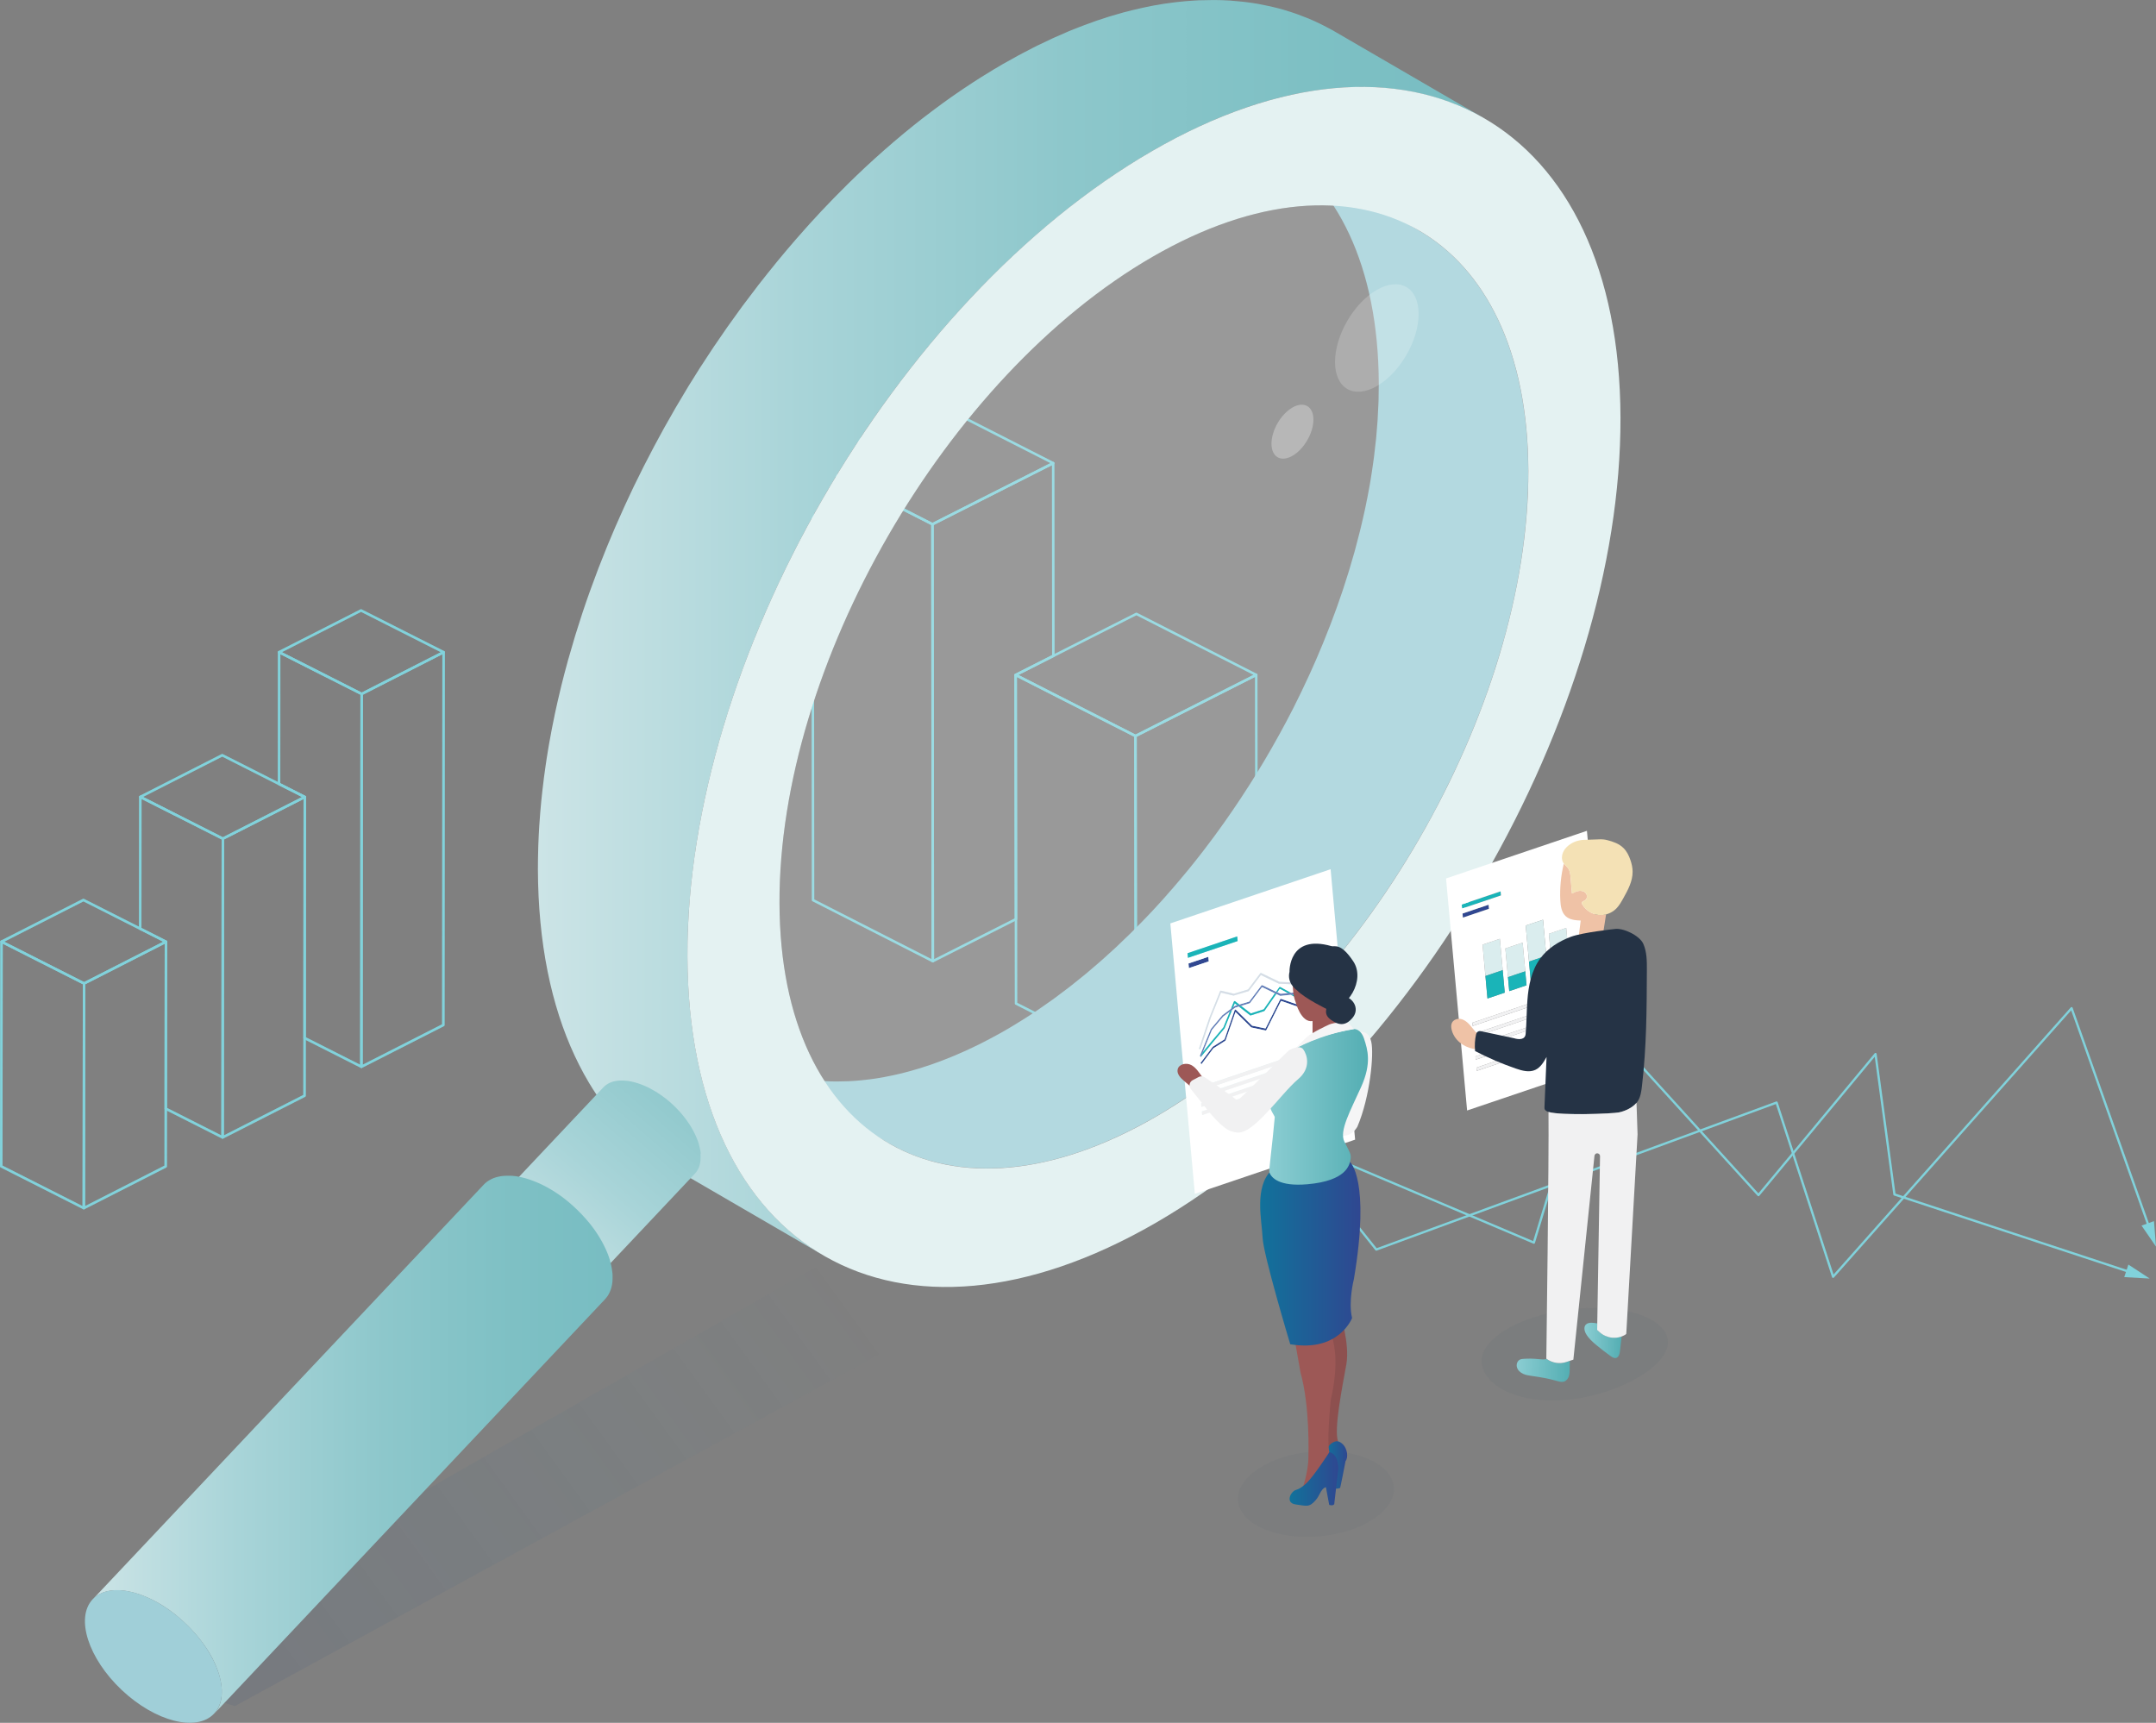 <?xml version="1.0" encoding="UTF-8"?> <svg xmlns="http://www.w3.org/2000/svg" xmlns:xlink="http://www.w3.org/1999/xlink" id="b" viewBox="0 0 569.28 454.93"><rect x="0" y="0" width="569.28" height="454.93" fill="#808080" stroke="none"/><defs><style>.n{fill:#d7dce5;}.o{fill:url(#j);}.p{fill:url(#m);}.q{fill:#f4e1b5;}.r{fill:#fff;}.s{fill:#81d2db;}.t{fill:url(#h);}.u{fill:#a0cfd8;}.v{fill:url(#i);}.w{fill:url(#l);}.x,.y{fill:#24435b;}.z{fill:url(#d);fill-rule:evenodd;opacity:.1;}.z,.aa{isolation:isolate;}.ab{opacity:.2;}.ac{fill:url(#f);}.ad{fill:url(#g);}.ae,.y{opacity:.05;}.af{fill:#daedee;}.ag{fill:#253345;}.ah{fill:#1ab4b8;}.ai{fill:url(#e);}.aj{fill:#304791;}.ak{opacity:.4;}.ak,.al{stroke-width:.66px;}.ak,.al,.am{fill:none;stroke:#81d2db;stroke-linejoin:round;}.an{opacity:.3;}.ao{fill:#f5f5f6;}.ap{fill:#8d504f;}.aq{fill:#efc2a6;}.am{stroke-width:.6px;}.ar{fill:url(#k);}.as{fill:#9d5856;}.at{fill:#f1f1f2;}.au{fill:#667db8;}.av{fill:#e4f2f2;}</style><linearGradient id="d" x1="514.94" y1="336.91" x2="663.16" y2="444.25" gradientTransform="translate(736.48) rotate(-180) scale(1 -1)" gradientUnits="userSpaceOnUse"><stop offset="0" stop-color="#1281aa" stop-opacity="0"></stop><stop offset="1" stop-color="#294777"></stop></linearGradient><linearGradient id="e" x1="142.01" y1="165.76" x2="391.94" y2="165.76" gradientUnits="userSpaceOnUse"><stop offset="0" stop-color="#cce4e6"></stop><stop offset=".28" stop-color="#a8d4d8"></stop><stop offset=".56" stop-color="#8dc7cb"></stop><stop offset=".81" stop-color="#7ec0c4"></stop><stop offset="1" stop-color="#78bdc2"></stop></linearGradient><linearGradient id="f" x1="212.95" y1="246.82" x2="136.47" y2="335.13" gradientUnits="userSpaceOnUse"><stop offset="0" stop-color="#78bdc2"></stop><stop offset=".19" stop-color="#7ec0c4"></stop><stop offset=".44" stop-color="#8dc7cb"></stop><stop offset=".72" stop-color="#a8d4d8"></stop><stop offset="1" stop-color="#cce4e6"></stop></linearGradient><linearGradient id="g" x1="24.45" y1="381.47" x2="161.74" y2="381.47" xlink:href="#e"></linearGradient><linearGradient id="h" x1="350.1" y1="386.82" x2="355.72" y2="386.82" gradientUnits="userSpaceOnUse"><stop offset="0" stop-color="#11729b"></stop><stop offset=".84" stop-color="#2a4e92"></stop><stop offset="1" stop-color="#304791"></stop></linearGradient><linearGradient id="i" x1="332.75" y1="331.06" x2="359.22" y2="331.06" xlink:href="#h"></linearGradient><linearGradient id="j" x1="335.15" y1="292.28" x2="361.2" y2="292.28" gradientUnits="userSpaceOnUse"><stop offset="0" stop-color="#8bcdd2"></stop><stop offset="1" stop-color="#54aeb3"></stop></linearGradient><linearGradient id="k" x1="14814.73" y1="390.51" x2="14827.61" y2="390.51" gradientTransform="translate(-14474.22)" xlink:href="#h"></linearGradient><linearGradient id="l" x1="449.24" y1="333.26" x2="459.15" y2="333.26" gradientTransform="translate(-19.09 5.03) rotate(2)" xlink:href="#j"></linearGradient><linearGradient id="m" x1="431.72" y1="341.63" x2="445.75" y2="341.63" gradientTransform="translate(-19.09 5.03) rotate(2)" xlink:href="#j"></linearGradient></defs><g id="c"><g><g><g><polygon class="al" points="246.21 138.43 214.57 122.32 214.68 237.69 246.31 253.8 246.21 138.43"></polygon><polygon class="al" points="278.09 122.3 246.45 106.19 214.57 122.32 246.21 138.43 278.09 122.3"></polygon><polygon class="al" points="268.18 178.23 278.13 173.19 278.09 122.3 246.21 138.43 246.31 253.8 268.26 242.7 268.18 178.23"></polygon></g><g><polygon class="al" points="299.82 194.34 299.92 281.1 331.8 264.97 331.7 178.21 299.82 194.34"></polygon><polygon class="al" points="299.82 194.34 268.18 178.23 268.28 264.99 299.92 281.1 299.82 194.34"></polygon><polygon class="al" points="331.7 178.21 300.06 162.1 268.18 178.23 299.82 194.34 331.7 178.21"></polygon></g></g><g><path class="ak" d="m.33,307.98l21.8,11.03,21.63-11.01.02-15.24,15.01,7.59v-.09s0,.09,0,.09l21.63-11.01v-15.24s15.02,7.59,15.02,7.59h0l21.63-11.01.07-98.44-21.8-11.03-21.63,11.01,12.58,6.37-12.58-6.37-.03,34.8,6.8,3.44h0l-21.8-11.03-21.63,11.01,9.21,4.66-9.21-4.66-.03,34.8-14.99-7.58L.4,248.66l-.07,59.32Z"></path><g><g><polygon class="al" points="95.5 183.24 117.13 172.22 117.06 270.67 95.43 281.68 95.5 183.24"></polygon><polygon class="al" points="73.7 172.21 95.33 161.2 117.13 172.22 95.5 183.24 73.7 172.21"></polygon><polygon class="al" points="80.48 210.45 73.68 207.01 73.7 172.21 95.5 183.24 95.43 281.68 80.42 274.09 80.48 210.45"></polygon></g><g><polygon class="al" points="58.85 221.46 80.48 210.45 80.41 289.33 58.78 300.34 58.85 221.46"></polygon><polygon class="al" points="37.05 210.43 58.68 199.42 80.48 210.45 58.85 221.46 37.05 210.43"></polygon><polygon class="al" points="43.82 248.67 37.02 245.23 37.05 210.43 58.85 221.46 58.78 300.34 43.77 292.75 43.82 248.67"></polygon></g><g><polygon class="al" points="22.2 259.69 22.13 319.01 .33 307.98 .4 248.66 22.2 259.69"></polygon><polygon class="al" points="22.2 259.69 43.82 248.67 43.75 307.99 22.13 319.01 22.2 259.69"></polygon><polygon class="al" points=".4 248.66 22.03 237.65 43.82 248.67 22.2 259.69 .4 248.66"></polygon></g></g></g><g><polygon class="z" points="30.31 440.5 227.68 327.56 268.68 337.67 62.01 450.5 30.31 440.5"></polygon><path class="u" d="m374.71,60.9l-39.49-22.95c17.75,10.31,28.75,32.24,28.84,63.41,0,1.42-.02,2.84-.06,4.27,0,.29-.02.59-.03.88-.05,1.39-.12,2.79-.21,4.19-.02.25-.04.49-.05.74-.09,1.31-.2,2.62-.32,3.94-.02.2-.04.4-.06.6-.14,1.42-.31,2.85-.49,4.28-.05.39-.1.78-.15,1.17-.09.64-.18,1.27-.27,1.91-.07.45-.13.9-.2,1.36-.1.65-.21,1.3-.31,1.95-.07.44-.14.88-.22,1.32-.12.69-.25,1.38-.38,2.06-.08.4-.15.8-.23,1.21-.16.81-.32,1.61-.49,2.42-.06.27-.11.55-.17.82-.37,1.72-.77,3.45-1.19,5.18-.05.22-.1.43-.16.65-.41,1.66-.85,3.33-1.3,4.99-.08.28-.16.57-.24.85-.41,1.46-.83,2.92-1.28,4.38-.08.26-.16.52-.24.77-.42,1.38-.86,2.76-1.32,4.13-.06.18-.12.37-.18.55-.46,1.37-.93,2.73-1.42,4.1-.12.33-.24.66-.36.99-.45,1.24-.91,2.48-1.38,3.71-.06.16-.12.33-.19.49-.51,1.31-1.03,2.62-1.56,3.93-.14.33-.27.66-.41,1-.45,1.09-.91,2.18-1.37,3.26-.11.26-.23.53-.34.79-.55,1.27-1.12,2.54-1.69,3.8-.13.29-.27.58-.41.88-.47,1.02-.95,2.04-1.44,3.06-.16.34-.32.67-.48,1.01-.61,1.25-1.22,2.5-1.85,3.75-.07.13-.14.26-.2.4-.57,1.12-1.15,2.24-1.75,3.36-1.16,2.19-2.36,4.37-3.59,6.52-.12.21-.24.43-.36.64-2.51,4.38-5.15,8.68-7.93,12.88-.05.07-.1.15-.14.22-1.42,2.15-2.87,4.27-4.35,6.36-.64.91-1.29,1.81-1.95,2.71-.29.4-.59.81-.88,1.21-.87,1.18-1.75,2.34-2.64,3.5-.32.42-.64.83-.97,1.25-1.06,1.35-2.12,2.7-3.21,4.02-.25.31-.51.61-.76.91-1.06,1.28-2.13,2.56-3.22,3.81-.74.85-1.48,1.7-2.23,2.54-.18.2-.36.41-.54.61-.47.52-.95,1.04-1.42,1.55-.37.4-.74.81-1.11,1.21-.45.49-.91.96-1.37,1.44-.4.42-.8.85-1.21,1.26-.45.46-.9.92-1.35,1.37-.42.43-.85.86-1.27,1.28-.37.37-.75.74-1.13,1.11-1.1,1.08-2.21,2.15-3.33,3.2-.13.12-.25.23-.38.35-1.05.97-2.1,1.93-3.17,2.87-.3.27-.6.54-.91.8-1.15,1-2.3,1.99-3.46,2.96-.22.18-.44.35-.65.53-1.04.86-2.09,1.69-3.14,2.52-.26.2-.52.41-.78.61-1.19.92-2.39,1.82-3.6,2.71-.26.19-.53.38-.79.57-1.11.8-2.22,1.58-3.34,2.34-.18.12-.35.24-.52.36-1.24.84-2.49,1.65-3.74,2.44-.29.18-.58.36-.87.54-1.28.8-2.56,1.57-3.85,2.32-1.05.61-2.1,1.19-3.15,1.75-.3.16-.6.32-.9.48-.8.42-1.6.84-2.39,1.24-.27.14-.55.28-.82.41-1.03.51-2.05,1-3.07,1.46-.17.08-.34.15-.52.23-.86.39-1.72.76-2.57,1.12-.32.14-.65.27-.97.4-.6.25-1.19.48-1.79.71-.33.13-.65.26-.98.38-.66.25-1.32.49-1.98.72-.25.09-.5.18-.74.26-.9.31-1.8.6-2.69.88-.16.05-.32.09-.48.14-.73.22-1.45.43-2.17.63-.43.12-.85.23-1.28.34-.32.08-.65.17-.97.25-.46.11-.92.22-1.39.32-.3.07-.59.14-.89.2-.52.11-1.04.21-1.55.31-.23.04-.46.1-.69.14-.74.14-1.48.26-2.22.38-1.12.17-2.23.31-3.33.42-.22.02-.44.05-.65.07-1.06.1-2.12.18-3.17.23-.21,0-.41.01-.61.02-.85.03-1.69.05-2.52.05-.18,0-.37,0-.55,0-.95-.01-1.89-.04-2.83-.1-.22-.01-.44-.03-.66-.05-.74-.05-1.47-.12-2.2-.2-.2-.02-.4-.04-.59-.06-.87-.11-1.74-.23-2.6-.38-.19-.03-.38-.07-.57-.11-.68-.12-1.35-.26-2.01-.4-.22-.05-.45-.1-.67-.15-.82-.19-1.63-.4-2.43-.63-.07-.02-.14-.04-.21-.06-.73-.22-1.45-.45-2.17-.7-.22-.08-.44-.15-.66-.23-.64-.23-1.27-.47-1.89-.73-.15-.06-.29-.12-.44-.18-.75-.32-1.5-.66-2.23-1.01-.18-.09-.36-.18-.54-.27-.58-.29-1.16-.59-1.72-.91-.3-.17-.6-.33-.9-.5l39.49,22.95c.18.1.36.21.54.31.12.07.24.12.36.19.57.31,1.15.62,1.73.91.18.09.36.18.54.27.73.35,1.48.69,2.23,1.01.04.02.07.03.11.05.11.05.22.08.33.13.62.26,1.26.5,1.89.73.22.08.44.16.66.23.72.25,1.44.48,2.17.7.06.02.11.04.17.05.01,0,.02,0,.04,0,.8.23,1.61.44,2.43.63.22.05.45.1.67.15.66.15,1.33.28,2.01.4.13.02.26.06.4.08.06,0,.11.02.17.03.86.15,1.72.27,2.6.38.2.02.39.04.59.06.73.08,1.46.15,2.2.2.14,0,.28.03.42.04.08,0,.16,0,.24,0,.93.05,1.88.09,2.83.1.18,0,.37,0,.55,0,.83,0,1.67-.01,2.52-.05.14,0,.27,0,.41,0,.07,0,.14-.01.21-.02,1.05-.05,2.1-.13,3.17-.23.22-.02.44-.04.65-.07,1.1-.12,2.21-.25,3.33-.42,0,0,0,0,.01,0,.73-.11,1.47-.24,2.21-.37.23-.04.46-.09.69-.14.52-.1,1.03-.2,1.55-.31.29-.06.59-.13.88-.2.46-.1.92-.21,1.39-.32.32-.08.64-.16.96-.25.34-.09.67-.17,1.01-.26.09-.02.18-.05.27-.08.72-.2,1.45-.41,2.17-.63.16-.05.32-.09.48-.14.89-.28,1.79-.57,2.69-.88.25-.08.5-.18.74-.26.66-.23,1.31-.47,1.97-.72.33-.12.65-.25.98-.38.59-.23,1.19-.47,1.79-.71.18-.07.36-.14.54-.22.14-.06.29-.13.43-.19.85-.36,1.71-.73,2.57-1.12.17-.08.34-.15.51-.23,1.02-.47,2.04-.96,3.07-1.46.27-.13.54-.27.82-.41.79-.4,1.59-.81,2.39-1.24.3-.16.6-.32.9-.48,1.05-.57,2.09-1.14,3.15-1.75,1.29-.75,2.57-1.53,3.85-2.32.29-.18.57-.36.86-.54,1.25-.79,2.49-1.6,3.73-2.43.19-.13.37-.26.56-.38,1.12-.76,2.22-1.54,3.33-2.33.26-.18.51-.36.77-.55,1.21-.88,2.41-1.78,3.6-2.7.27-.21.53-.42.8-.62,1.07-.84,2.13-1.69,3.19-2.56.19-.16.38-.31.57-.46,1.16-.97,2.32-1.96,3.47-2.96.31-.27.61-.54.92-.81,1.13-1,2.25-2.01,3.36-3.05.13-.12.26-.25.39-.37,1.04-.98,2.08-1.97,3.11-2.98.18-.17.36-.34.53-.51.19-.19.38-.38.57-.57.42-.41.83-.83,1.24-1.25.46-.46.92-.93,1.37-1.39.39-.4.77-.81,1.16-1.21.47-.49.94-.99,1.41-1.49.31-.34.62-.68.94-1.02,1.15-1.25,2.3-2.52,3.43-3.81.14-.16.29-.33.43-.49.08-.1.17-.19.25-.28.16-.18.31-.37.47-.55,1.05-1.21,2.09-2.44,3.11-3.68.22-.27.45-.54.67-.81,1.09-1.33,2.16-2.67,3.22-4.03.18-.23.37-.46.55-.69.14-.18.27-.36.41-.54.87-1.13,1.74-2.27,2.59-3.42.35-.47.7-.95,1.04-1.43.61-.84,1.22-1.68,1.82-2.53.24-.34.48-.66.72-1h0s0,0,0,0h0c1.36-1.93,2.68-3.91,3.99-5.89.11-.17.22-.33.32-.5.47-.72.95-1.43,1.41-2.15,1.76-2.75,3.46-5.54,5.11-8.36.3-.52.6-1.05.9-1.57.11-.2.23-.4.34-.59,1.16-2.04,2.3-4.09,3.41-6.16.09-.17.17-.34.26-.51.59-1.11,1.17-2.23,1.74-3.36.07-.13.14-.26.2-.4.63-1.24,1.25-2.49,1.85-3.75.06-.13.13-.26.2-.4.1-.2.19-.41.29-.61.49-1.02.97-2.04,1.44-3.06.14-.29.27-.58.41-.88.58-1.26,1.14-2.53,1.69-3.8.03-.08.07-.15.1-.23.08-.19.16-.38.24-.56.47-1.09.92-2.17,1.37-3.26.14-.33.28-.67.41-1,.53-1.31,1.05-2.61,1.56-3.92.02-.04.03-.08.05-.12.05-.13.09-.26.14-.38.47-1.24.93-2.47,1.38-3.71.12-.33.24-.65.35-.98.49-1.37.96-2.73,1.42-4.1.02-.05.04-.1.05-.16.04-.13.08-.26.13-.39.46-1.38.9-2.76,1.32-4.14.08-.26.16-.51.24-.77.44-1.46.87-2.92,1.28-4.38.04-.13.08-.27.12-.4.04-.15.08-.3.12-.45.46-1.66.89-3.33,1.3-4.99.05-.22.1-.44.16-.65.42-1.73.82-3.45,1.18-5.17,0-.02.01-.05.02-.07.05-.25.1-.51.15-.76.17-.8.33-1.61.49-2.41.08-.41.15-.82.23-1.23.13-.68.25-1.36.37-2.04.08-.44.15-.89.22-1.33.11-.64.21-1.29.31-1.93.07-.46.14-.91.2-1.37.09-.63.18-1.27.27-1.9.03-.25.07-.49.1-.74.02-.15.03-.29.05-.44.18-1.43.35-2.86.49-4.28.02-.2.04-.4.06-.61.13-1.31.23-2.62.32-3.93.02-.25.04-.5.05-.75.09-1.4.16-2.8.21-4.19.01-.3.02-.59.03-.89.04-1.43.07-2.85.06-4.27-.09-31.17-11.09-53.1-28.84-63.41Z"></path><path class="ai" d="m181.61,246.08c.06-1.73.14-3.47.26-5.22.02-.31.04-.62.07-.92.11-1.63.25-3.26.4-4.9.02-.25.04-.5.07-.75.18-1.77.38-3.55.61-5.33.06-.49.13-.98.19-1.46.11-.79.22-1.58.33-2.38.08-.56.17-1.13.25-1.69.12-.81.26-1.61.39-2.42.09-.55.18-1.1.28-1.65.15-.85.31-1.7.47-2.56.09-.51.18-1.01.28-1.52.19-1,.4-2,.61-3,.07-.35.14-.7.21-1.05.46-2.15.95-4.3,1.48-6.45.07-.27.13-.54.19-.81.51-2.07,1.06-4.15,1.63-6.23.1-.35.19-.7.29-1.06.51-1.82,1.04-3.64,1.59-5.46.1-.32.2-.63.29-.95.53-1.72,1.08-3.44,1.65-5.16.07-.23.15-.45.22-.68.57-1.71,1.16-3.41,1.77-5.11.15-.41.29-.82.44-1.22.56-1.55,1.13-3.09,1.72-4.63.08-.2.15-.41.23-.62.63-1.63,1.28-3.26,1.94-4.89.17-.42.34-.83.51-1.25.56-1.36,1.13-2.71,1.71-4.06.14-.33.28-.66.43-.99.69-1.58,1.39-3.16,2.11-4.74.16-.36.33-.72.5-1.08.59-1.28,1.19-2.55,1.8-3.83.2-.42.4-.83.6-1.25.76-1.56,1.53-3.12,2.31-4.68.08-.16.17-.32.25-.48.71-1.4,1.44-2.8,2.18-4.2.23-.43.46-.86.68-1.29.72-1.35,1.46-2.7,2.2-4.05.12-.22.24-.43.36-.65.86-1.53,1.73-3.06,2.61-4.57.22-.38.45-.76.67-1.15.76-1.3,1.54-2.6,2.32-3.88.19-.31.38-.63.57-.94.93-1.53,1.88-3.04,2.84-4.55.21-.33.42-.65.63-.98.89-1.39,1.8-2.77,2.71-4.15.19-.28.37-.56.56-.84,1.04-1.55,2.09-3.09,3.16-4.61.23-.33.46-.65.69-.97,1.19-1.69,2.4-3.38,3.63-5.04.02-.03.05-.06.07-.09,1.21-1.65,2.45-3.27,3.69-4.88.22-.28.43-.57.65-.85,1.42-1.83,2.87-3.64,4.33-5.42.22-.27.43-.53.65-.8,1.46-1.77,2.93-3.51,4.43-5.23.29-.33.58-.67.87-1,.68-.78,1.37-1.55,2.06-2.32.33-.37.67-.75,1-1.12.92-1.02,1.85-2.03,2.79-3.03.1-.1.19-.21.29-.31,1.03-1.1,2.07-2.19,3.12-3.26.32-.33.64-.65.96-.97.74-.75,1.48-1.5,2.23-2.24.31-.31.63-.62.95-.93,1.42-1.39,2.85-2.77,4.3-4.12.14-.13.29-.26.43-.4,1.4-1.3,2.8-2.57,4.22-3.82.21-.18.41-.37.62-.55,1.46-1.28,2.92-2.53,4.4-3.75.29-.24.59-.49.88-.73,1.48-1.22,2.96-2.41,4.46-3.58.22-.17.45-.34.67-.52,1.47-1.14,2.95-2.25,4.44-3.34.14-.1.27-.2.41-.3,1.54-1.12,3.1-2.2,4.66-3.27.3-.2.59-.41.89-.61,1.53-1.03,3.07-2.04,4.62-3.01.27-.17.55-.34.83-.51,1.62-1.01,3.24-1.99,4.88-2.94,1.31-.76,2.62-1.48,3.92-2.18.38-.2.75-.4,1.12-.6.99-.53,1.99-1.04,2.97-1.54.34-.17.68-.35,1.03-.52,1.28-.63,2.55-1.24,3.82-1.82.21-.1.43-.19.64-.29,1.07-.48,2.14-.95,3.2-1.4.41-.17.81-.34,1.21-.51.74-.3,1.48-.6,2.22-.88.41-.16.82-.32,1.23-.47.82-.31,1.63-.6,2.44-.89.31-.11.63-.23.94-.34,1.12-.38,2.23-.75,3.34-1.09.21-.06.42-.12.62-.18.9-.27,1.8-.53,2.69-.78.53-.15,1.07-.28,1.6-.42.4-.1.8-.21,1.2-.31.58-.14,1.15-.27,1.73-.4.37-.08.73-.17,1.1-.25.66-.14,1.31-.27,1.96-.39.28-.05.56-.12.84-.17.93-.17,1.85-.33,2.77-.47.06,0,.11-.02.17-.02.82-.12,1.63-.23,2.44-.33.28-.04.56-.06.85-.1.59-.07,1.17-.13,1.76-.18.31-.03.63-.06.94-.08.56-.05,1.13-.09,1.69-.12.3-.02.6-.04.89-.05.31-.02.62-.02.93-.03,1.06-.04,2.1-.06,3.14-.06.23,0,.46,0,.68,0,1.19.01,2.36.06,3.52.12.27.02.55.04.82.06.92.06,1.83.15,2.74.25.24.03.49.05.74.08,1.09.13,2.17.29,3.24.47.24.04.47.09.7.13.84.15,1.68.32,2.51.51.28.06.56.12.83.19,1.02.24,2.04.5,3.04.79.08.02.16.05.25.08.91.27,1.82.56,2.71.87.28.1.55.19.82.29.79.29,1.58.59,2.35.91.18.07.37.14.55.22.94.4,1.86.82,2.78,1.26.23.11.45.23.68.34.73.36,1.44.74,2.15,1.13.37.21.75.41,1.12.62l-39.49-22.95c-.22-.13-.45-.26-.67-.39-.15-.08-.3-.15-.44-.23-.71-.39-1.43-.77-2.16-1.13-.23-.11-.45-.23-.68-.34-.91-.44-1.84-.86-2.78-1.26-.05-.02-.09-.04-.13-.06-.14-.06-.28-.1-.41-.16-.78-.32-1.56-.62-2.36-.91-.27-.1-.55-.2-.82-.29-.89-.31-1.79-.6-2.71-.87-.07-.02-.14-.05-.2-.07-.01,0-.03,0-.04-.01-1-.29-2.01-.55-3.03-.79-.28-.07-.56-.13-.83-.19-.83-.18-1.67-.35-2.51-.51-.17-.03-.33-.07-.49-.1-.07-.01-.14-.02-.21-.03-1.07-.18-2.15-.34-3.24-.47-.24-.03-.49-.05-.73-.08-.91-.1-1.82-.18-2.74-.25-.17-.01-.34-.04-.52-.05-.1,0-.2,0-.3-.01-1.16-.07-2.34-.11-3.52-.12-.23,0-.45,0-.68,0-1.04,0-2.09.02-3.14.06-.17,0-.33,0-.5,0-.14,0-.28.02-.43.03-.3.01-.6.03-.89.05-.56.03-1.12.07-1.69.12-.31.03-.63.05-.94.08-.58.05-1.17.12-1.76.18-.28.03-.56.06-.85.1-.81.1-1.62.21-2.44.33-.06,0-.11.02-.17.02,0,0-.02,0-.02,0-.91.14-1.83.3-2.75.47-.28.05-.56.11-.84.17-.65.13-1.3.25-1.96.4-.37.08-.73.17-1.1.25-.58.13-1.15.26-1.73.4-.4.1-.8.21-1.2.31-.42.11-.84.21-1.26.32-.11.03-.23.07-.34.1-.89.25-1.79.51-2.69.78-.21.06-.41.12-.62.18-1.11.34-2.22.71-3.34,1.09-.31.11-.63.22-.94.34-.81.29-1.63.58-2.44.89-.41.15-.82.32-1.23.47-.74.29-1.48.58-2.22.88-.23.09-.45.17-.67.27-.18.07-.36.16-.54.24-1.06.45-2.13.91-3.2,1.4-.21.1-.43.19-.64.29-1.27.58-2.54,1.19-3.82,1.82-.34.17-.68.34-1.03.52-.99.5-1.98,1.01-2.97,1.54-.37.2-.75.4-1.12.6-1.3.7-2.61,1.43-3.92,2.18-1.63.94-3.26,1.93-4.88,2.94-.28.17-.55.34-.83.51-1.55.97-3.09,1.98-4.62,3.01-.3.2-.59.4-.89.6-1.56,1.06-3.12,2.15-4.66,3.27-.13.1-.27.2-.4.3-1.49,1.09-2.97,2.2-4.45,3.34-.22.17-.45.34-.67.51-1.5,1.17-2.98,2.36-4.46,3.58-.29.24-.59.49-.88.73-1.48,1.23-2.94,2.48-4.4,3.76-.21.18-.41.37-.62.55-1.42,1.25-2.82,2.53-4.22,3.82-.14.13-.29.26-.43.4-1.45,1.35-2.88,2.73-4.3,4.12-.15.15-.3.29-.45.44-.17.16-.33.33-.49.5-.75.74-1.49,1.49-2.23,2.24-.32.33-.64.65-.96.97-1.05,1.08-2.09,2.16-3.12,3.26-.1.1-.19.21-.29.31-.94,1-1.87,2.01-2.79,3.03-.33.37-.66.74-.99,1.11-.69.77-1.38,1.55-2.06,2.33-.17.2-.35.39-.52.59-.12.14-.24.28-.36.42-1.49,1.72-2.97,3.46-4.42,5.23-.22.26-.44.53-.65.8-1.46,1.79-2.9,3.59-4.33,5.42-.08.1-.16.2-.24.3-.14.18-.27.37-.41.55-1.24,1.61-2.47,3.23-3.69,4.87-.03.03-.05.07-.08.1-1.22,1.66-2.43,3.34-3.62,5.03-.13.19-.27.37-.4.56-.1.14-.19.28-.29.42-1.07,1.52-2.12,3.06-3.16,4.6-.19.28-.38.57-.57.85-.91,1.37-1.81,2.75-2.71,4.14-.14.21-.28.42-.42.63-.07.12-.15.23-.22.35-.96,1.51-1.91,3.02-2.84,4.54-.19.31-.38.63-.57.95-.78,1.29-1.55,2.58-2.31,3.88-.14.24-.28.47-.42.7-.09.15-.17.3-.26.45-.88,1.52-1.75,3.04-2.6,4.57-.12.22-.24.44-.37.66-.74,1.34-1.47,2.68-2.19,4.03-.12.22-.24.44-.36.67-.11.21-.22.42-.33.63-.73,1.39-1.46,2.78-2.17,4.18-.09.17-.17.33-.26.5-.78,1.55-1.55,3.11-2.31,4.67-.08.17-.17.33-.25.5-.12.25-.24.51-.36.76-.61,1.27-1.21,2.54-1.79,3.82-.17.36-.34.72-.5,1.09-.72,1.57-1.42,3.15-2.11,4.74-.04.1-.09.19-.13.29-.1.23-.2.47-.3.7-.58,1.35-1.15,2.7-1.71,4.06-.17.42-.34.83-.51,1.25-.66,1.63-1.31,3.25-1.94,4.89-.02.05-.04.1-.06.15-.06.16-.12.32-.18.48-.59,1.54-1.16,3.07-1.71,4.61-.15.41-.3.82-.45,1.23-.61,1.7-1.2,3.4-1.76,5.1-.02.07-.05.13-.07.2-.05.16-.1.33-.16.49-.57,1.72-1.11,3.43-1.64,5.15-.1.32-.2.63-.29.95-.55,1.82-1.08,3.64-1.59,5.46-.05.17-.1.33-.15.5-.05.19-.1.37-.15.56-.57,2.08-1.12,4.15-1.63,6.22-.07.27-.13.54-.19.81-.52,2.15-1.02,4.3-1.48,6.45,0,.03-.01.06-.02.09-.07.32-.13.64-.19.95-.21,1-.41,2-.61,3-.1.51-.19,1.01-.28,1.52-.16.85-.32,1.7-.47,2.55-.1.55-.19,1.1-.28,1.64-.13.81-.27,1.62-.39,2.43-.09.56-.17,1.13-.25,1.69-.12.79-.23,1.59-.33,2.38-.04.3-.09.61-.13.92-.02.18-.04.37-.06.55-.23,1.78-.43,3.56-.61,5.33-.02.25-.04.5-.07.75-.16,1.64-.29,3.27-.4,4.9-.02.31-.05.62-.07.92-.11,1.75-.2,3.49-.26,5.22-.01.37-.02.74-.03,1.11-.05,1.78-.08,3.56-.08,5.32.06,19.42,3.51,35.96,9.72,49.25.78,1.66,1.59,3.27,2.45,4.83.43.78.87,1.55,1.32,2.3,1.35,2.26,2.8,4.41,4.33,6.43.51.68,1.03,1.34,1.56,1.99,4.77,5.84,10.33,10.6,16.55,14.21l39.49,22.95c-22.11-12.85-35.82-40.18-35.93-79.01,0-1.76.03-3.54.08-5.32.01-.37.02-.74.03-1.11Z"></path><path class="av" d="m304.29,39.84c68.03-39.28,123.36-7.75,123.59,70.43.22,78.17-54.75,173.39-122.78,212.67-68.03,39.28-123.36,7.75-123.59-70.43s54.75-173.39,122.78-212.67Zm.72,255.15c54.6-31.52,98.72-107.94,98.54-170.68-.18-62.74-44.58-88.05-99.19-56.52-54.6,31.52-98.72,107.94-98.54,170.68.18,62.74,44.58,88.05,99.19,56.52"></path><g class="ab"><path class="r" d="m305.01,294.99c54.6-31.52,98.72-107.94,98.54-170.68-.18-62.74-44.58-88.05-99.19-56.52-54.6,31.52-98.72,107.94-98.54,170.68.18,62.74,44.58,88.05,99.19,56.52"></path></g><g><path class="ac" d="m185.02,304.59s0-.06-.01-.1c0-.08-.02-.16-.03-.24,0-.06-.01-.12-.02-.17,0-.04-.01-.08-.02-.11-.01-.08-.02-.16-.04-.24,0-.05-.02-.11-.03-.16,0-.05-.02-.09-.03-.14-.01-.08-.03-.15-.05-.23,0-.05-.02-.09-.03-.14-.02-.11-.05-.21-.07-.32-.02-.07-.03-.13-.05-.2-.03-.11-.06-.22-.09-.33-.01-.05-.03-.1-.04-.14,0-.01,0-.03-.01-.04-.05-.17-.11-.35-.17-.52,0-.01,0-.02-.01-.04-.02-.05-.03-.09-.05-.14-.04-.11-.08-.23-.12-.34-.01-.04-.03-.08-.05-.12-.03-.07-.05-.14-.08-.21-.03-.07-.05-.14-.08-.2-.03-.07-.06-.13-.09-.2-.03-.07-.06-.14-.09-.21-.02-.04-.03-.08-.05-.12-.04-.1-.09-.2-.14-.3-.03-.06-.06-.12-.09-.19,0-.02-.02-.04-.03-.06-.09-.18-.18-.36-.27-.54,0,0,0,0,0-.01,0,0,0,0,0,0-.1-.18-.2-.37-.3-.55,0-.02-.02-.03-.03-.05-.04-.07-.08-.13-.11-.2-.06-.1-.12-.2-.18-.3-.02-.04-.04-.07-.06-.11-.04-.07-.09-.14-.13-.22-.04-.07-.09-.14-.13-.21-.04-.06-.08-.12-.11-.17-.05-.07-.09-.14-.14-.21-.03-.04-.06-.09-.09-.13-.07-.1-.14-.2-.2-.3-.03-.05-.06-.09-.1-.14-.01-.02-.02-.03-.03-.05-.11-.16-.22-.31-.33-.47-.01-.02-.02-.03-.04-.05-.03-.04-.06-.08-.09-.12-.07-.09-.14-.18-.21-.28-.04-.06-.09-.12-.14-.17-.04-.05-.07-.1-.11-.14-.03-.04-.06-.07-.08-.11-.11-.14-.23-.28-.34-.42,0,0,0,0,0,0-.01-.01-.02-.02-.03-.04-.11-.13-.22-.26-.32-.38-.03-.04-.07-.08-.1-.12-.04-.05-.09-.1-.13-.15-.05-.05-.09-.11-.14-.16-.05-.06-.11-.12-.17-.18-.08-.09-.16-.18-.25-.27-.03-.04-.07-.08-.1-.11-.03-.04-.07-.07-.1-.1-.23-.24-.45-.47-.69-.7-.02-.02-.04-.04-.07-.07,0,0-.02-.01-.02-.02-.23-.22-.46-.45-.7-.66-.02-.02-.04-.04-.06-.06-.04-.03-.07-.06-.11-.1-.23-.21-.46-.41-.7-.61-.04-.03-.07-.06-.11-.09-.02-.02-.05-.04-.07-.06-.09-.07-.17-.14-.26-.21-.08-.07-.17-.14-.25-.2-.04-.03-.07-.06-.11-.08-.05-.04-.11-.08-.16-.13-.06-.05-.12-.1-.19-.14-.09-.07-.17-.13-.26-.19-.04-.03-.09-.07-.13-.1-.02-.01-.04-.03-.06-.04-.15-.11-.29-.21-.44-.32-.02-.01-.04-.03-.06-.04-.04-.03-.08-.06-.12-.08-.09-.06-.17-.12-.26-.18-.07-.05-.15-.1-.22-.14-.05-.03-.1-.07-.15-.1-.03-.02-.06-.04-.09-.06-.16-.1-.32-.21-.49-.31,0,0-.01,0-.02,0-.02-.02-.05-.03-.07-.04-.13-.08-.27-.16-.41-.24-.04-.02-.08-.04-.12-.07-.07-.04-.14-.08-.21-.12-.07-.04-.14-.08-.21-.12-.07-.04-.14-.07-.2-.11-.07-.04-.15-.08-.22-.12-.04-.02-.08-.05-.13-.07-.1-.05-.2-.1-.3-.15-.07-.03-.14-.07-.21-.1-.02-.01-.04-.02-.06-.03-.18-.09-.37-.18-.56-.26,0,0,0,0-.01,0h0c-.19-.09-.38-.17-.57-.25-.02,0-.04-.02-.06-.02-.07-.03-.13-.05-.2-.08-.1-.04-.21-.08-.31-.12-.05-.02-.09-.03-.14-.05-.07-.03-.15-.05-.22-.08-.07-.02-.13-.05-.2-.07-.12-.04-.24-.08-.37-.12-.06-.02-.12-.04-.19-.06-.18-.06-.36-.11-.54-.16,0,0,0,0-.01,0-.02,0-.04,0-.05-.01-.15-.04-.31-.08-.46-.12-.05-.01-.09-.02-.14-.03-.06-.01-.12-.03-.19-.04-.07-.01-.13-.03-.2-.04-.1-.02-.2-.04-.3-.05-.05,0-.1-.02-.15-.03-.02,0-.04,0-.06-.01-.17-.03-.34-.05-.51-.07-.01,0-.02,0-.04,0-.04,0-.09,0-.13-.01-.12-.01-.23-.03-.35-.04-.04,0-.08,0-.12,0-.07,0-.14,0-.2-.01-.06,0-.13,0-.19-.01-.07,0-.13,0-.19,0-.07,0-.15,0-.22,0-.04,0-.08,0-.12,0-.08,0-.17,0-.25.01-.07,0-.14,0-.22.01-.02,0-.05,0-.07,0-.08,0-.16.02-.23.03-.09,0-.19.02-.28.03-.02,0-.04,0-.06,0-.06,0-.12.02-.18.03-.12.02-.23.04-.35.07-.02,0-.05,0-.08.01-.12.03-.24.06-.36.09-.02,0-.04.01-.06.02-.08.02-.16.05-.24.08-.04.01-.09.03-.13.05-.06.02-.11.04-.17.06-.1.04-.2.08-.3.13-.05.02-.1.04-.14.07-.02,0-.04.02-.05.02-.07.03-.13.07-.2.11-.06.03-.12.07-.18.1-.08.05-.16.11-.24.16-.05.04-.11.07-.16.11-.09.06-.17.13-.25.2-.04.03-.08.07-.12.1-.12.1-.23.21-.34.33l-77.9,82.63c.11-.11.22-.22.34-.33.04-.03.08-.07.12-.1.08-.07.16-.13.25-.2.05-.04.11-.07.16-.11.08-.05.16-.11.24-.16.06-.04.12-.07.18-.1.08-.05.17-.09.25-.13.05-.02.1-.04.14-.07.1-.04.2-.09.3-.13.05-.02.11-.04.17-.06.12-.04.25-.09.37-.12.02,0,.04-.01.06-.02.14-.04.29-.08.43-.11.11-.02.23-.05.35-.07.08-.01.16-.03.24-.04.09-.01.19-.02.28-.03.1-.01.2-.02.3-.03.07,0,.14,0,.22-.01.12,0,.24-.01.36-.01.07,0,.15,0,.22,0,.13,0,.26,0,.39.01.07,0,.14,0,.2.01.16.01.31.02.47.04.04,0,.08,0,.13.01.2.02.41.05.61.09.05,0,.1.02.15.03.16.03.33.06.49.1.06.01.12.03.19.04.2.05.4.09.6.15.02,0,.04,0,.05.01.24.07.49.14.74.22.19.06.38.13.56.19.07.03.15.05.22.08.15.06.3.11.44.17.07.03.13.05.2.08.21.09.42.18.63.27,0,0,.01,0,.02,0,.21.09.41.19.61.29.07.03.14.07.21.1.14.07.29.15.43.22.07.04.15.08.22.12.14.08.28.15.42.23.07.04.14.08.21.12.17.1.35.2.52.31.02.01.05.03.07.04.2.12.4.25.59.38.05.03.1.07.15.1.16.11.32.21.47.32.04.03.08.06.12.08.19.13.38.27.56.41.04.03.09.06.13.1.15.11.3.23.45.34.05.04.11.08.16.13.12.09.24.19.36.29.09.07.17.14.26.21.06.05.12.1.18.15.24.2.47.4.7.61.06.05.11.1.17.15.24.22.47.44.7.66.03.03.06.06.09.09.23.23.46.46.69.7.07.07.14.14.21.22.08.09.16.18.25.27.1.11.21.23.31.34.04.05.09.1.13.15.14.16.29.33.42.5.01.01.02.03.03.04.15.18.29.36.44.54.04.05.08.1.11.15.12.15.23.3.34.45.03.04.06.08.09.12.14.19.27.37.4.56.03.05.06.09.1.14.1.14.2.29.29.43.05.07.09.14.14.21.08.13.16.26.24.39.04.07.09.14.13.22.08.14.16.27.24.41.04.07.08.13.11.2.11.2.22.4.33.6,0,0,0,0,0,.01.1.2.2.4.3.59.03.06.06.13.09.19.07.14.13.28.19.42.03.07.06.14.09.22.06.13.11.27.17.4.03.07.06.14.08.21.06.15.11.3.17.46.02.05.03.09.05.14.07.2.13.4.19.59.01.05.03.1.04.14.05.18.1.36.15.54.04.15.07.31.1.46.02.08.03.16.05.23.02.1.04.2.05.3.01.08.03.16.04.24.01.1.03.19.04.29,0,.08.02.16.03.24,0,.09.01.17.02.26,0,.09.01.18.02.28,0,.08,0,.16,0,.24,0,.09,0,.19,0,.28,0,.07,0,.15,0,.22,0,.11-.01.23-.02.34,0,.06,0,.13-.02.19-.02.16-.04.32-.06.47,0,.02,0,.05-.01.08-.03.2-.08.4-.13.59-.02.06-.03.12-.05.18-.02.07-.04.14-.06.2-.02.07-.05.14-.07.2-.02.06-.05.13-.08.19-.02.06-.05.12-.08.18-.04.08-.08.16-.12.24-.03.05-.05.11-.08.16-.04.08-.09.16-.14.23-.03.05-.06.1-.09.14-.05.08-.11.16-.17.24-.03.04-.05.08-.08.11-.09.11-.18.22-.28.32l77.9-82.63c.1-.1.19-.21.28-.32.03-.04.06-.07.08-.11.06-.08.12-.16.17-.24.03-.05.06-.09.09-.14.05-.08.09-.15.14-.23.03-.05.06-.1.08-.16.04-.08.08-.16.12-.24.01-.03.03-.06.04-.09.01-.03.02-.06.03-.09.03-.06.05-.13.08-.19.02-.07.05-.13.07-.2.02-.07.04-.13.06-.2.01-.04.02-.07.04-.11,0-.02,0-.05.01-.07.05-.19.1-.38.13-.59,0,0,0,0,0-.01,0-.02,0-.04,0-.06.03-.15.05-.31.06-.47,0-.02,0-.05,0-.07,0-.04,0-.08,0-.12,0-.11.01-.23.02-.34,0-.04,0-.07,0-.11,0-.03,0-.07,0-.1,0-.09,0-.19,0-.28,0-.05,0-.1,0-.15,0-.03,0-.06,0-.1,0-.09-.01-.18-.02-.28,0-.06,0-.11-.01-.16Z"></path><g><path class="ad" d="m161.69,336.11s-.01-.09-.01-.13c-.01-.11-.02-.21-.04-.32,0-.08-.02-.15-.03-.23,0-.05-.02-.1-.02-.15-.02-.11-.03-.21-.05-.32-.01-.07-.02-.14-.03-.22-.01-.06-.03-.12-.04-.19-.02-.1-.04-.2-.06-.31-.01-.06-.02-.12-.04-.19-.03-.14-.06-.28-.1-.42-.02-.09-.04-.18-.07-.27-.04-.15-.08-.29-.12-.44-.02-.06-.03-.13-.05-.19,0-.02,0-.03-.01-.05-.07-.23-.14-.46-.22-.69,0-.02-.01-.03-.02-.05-.02-.06-.05-.13-.07-.19-.05-.15-.11-.3-.16-.45-.02-.05-.04-.1-.06-.15-.04-.09-.07-.18-.11-.27-.04-.09-.07-.18-.11-.27-.04-.09-.08-.18-.11-.26-.04-.1-.08-.19-.12-.28-.02-.05-.05-.11-.07-.16-.06-.13-.12-.27-.19-.4-.04-.08-.08-.16-.12-.25-.01-.02-.02-.05-.03-.07-.12-.24-.24-.48-.36-.71,0,0,0-.01,0-.02,0,0,0,0,0,0-.13-.24-.26-.49-.4-.73-.01-.02-.03-.04-.04-.07-.05-.09-.1-.18-.15-.26-.08-.13-.15-.27-.23-.4-.03-.05-.06-.09-.09-.14-.06-.1-.12-.19-.17-.28-.06-.09-.11-.19-.17-.28-.05-.08-.1-.15-.15-.23-.06-.09-.12-.19-.18-.28-.04-.06-.08-.12-.11-.18-.09-.13-.18-.26-.27-.4-.04-.06-.08-.12-.13-.18-.01-.02-.03-.04-.04-.06-.14-.21-.29-.41-.44-.62-.02-.02-.03-.04-.05-.06-.04-.05-.08-.11-.12-.16-.09-.12-.18-.24-.27-.37-.06-.08-.12-.15-.18-.23-.05-.06-.1-.13-.15-.19-.04-.05-.07-.1-.11-.14-.15-.19-.3-.38-.46-.56,0,0,0,0-.01-.01-.01-.02-.03-.03-.04-.05-.14-.17-.28-.34-.43-.51-.04-.05-.09-.1-.13-.15-.06-.07-.12-.13-.18-.2-.06-.07-.12-.14-.19-.21-.07-.08-.15-.16-.22-.24-.11-.12-.22-.24-.33-.36-.05-.05-.09-.1-.14-.15-.04-.05-.09-.09-.14-.14-.3-.31-.6-.62-.91-.93-.03-.03-.06-.06-.09-.09,0,0-.02-.02-.03-.03-.3-.3-.62-.59-.93-.88-.03-.03-.05-.05-.08-.08-.05-.04-.1-.08-.15-.13-.3-.27-.61-.54-.92-.81-.05-.04-.09-.08-.14-.12-.03-.03-.06-.05-.09-.08-.11-.09-.23-.19-.34-.28-.11-.09-.22-.18-.33-.27-.05-.04-.1-.07-.14-.11-.07-.06-.14-.11-.21-.17-.08-.06-.16-.13-.25-.19-.11-.09-.23-.17-.34-.26-.06-.04-.11-.09-.17-.13-.03-.02-.05-.04-.08-.06-.19-.14-.39-.28-.59-.42-.03-.02-.06-.04-.08-.06-.05-.04-.11-.07-.16-.11-.11-.08-.23-.16-.34-.23-.1-.06-.19-.13-.29-.19-.07-.04-.13-.09-.2-.13-.04-.03-.08-.05-.12-.08-.21-.14-.43-.27-.64-.41,0,0-.01,0-.02-.01-.03-.02-.07-.04-.1-.06-.18-.11-.36-.22-.54-.32-.05-.03-.1-.06-.15-.09-.09-.05-.19-.11-.28-.16-.09-.05-.19-.11-.28-.16-.09-.05-.18-.1-.27-.14-.1-.05-.19-.1-.29-.16-.06-.03-.11-.06-.17-.09-.13-.07-.27-.14-.4-.2-.09-.05-.18-.09-.27-.14-.03-.01-.05-.03-.08-.04-.24-.12-.49-.23-.74-.34,0,0-.01,0-.02,0h0c-.25-.11-.5-.22-.75-.33-.03-.01-.05-.02-.08-.03-.09-.04-.17-.07-.26-.1-.14-.05-.27-.11-.41-.16-.06-.02-.12-.04-.18-.07-.1-.04-.2-.07-.29-.11-.09-.03-.17-.07-.26-.1-.16-.06-.32-.11-.48-.16-.08-.03-.16-.05-.25-.08-.24-.07-.48-.14-.71-.21,0,0-.01,0-.02,0-.02,0-.05-.01-.07-.02-.2-.06-.41-.11-.61-.16-.06-.01-.12-.03-.18-.04-.08-.02-.16-.04-.25-.05-.09-.02-.17-.04-.26-.06-.13-.03-.26-.05-.39-.07-.07-.01-.13-.03-.2-.04-.03,0-.06-.01-.08-.02-.23-.04-.46-.07-.68-.1-.02,0-.03,0-.05,0-.06,0-.11-.01-.17-.02-.15-.02-.31-.03-.46-.05-.05,0-.11,0-.16,0-.09,0-.18-.01-.27-.01-.08,0-.17-.01-.25-.01-.09,0-.17,0-.26,0-.1,0-.2,0-.29,0-.05,0-.1,0-.15,0-.11,0-.22.01-.33.02-.1,0-.19,0-.29.01-.03,0-.06,0-.09,0-.11,0-.21.02-.31.03-.13.01-.25.02-.37.04-.03,0-.05,0-.08,0-.08.01-.16.03-.24.05-.15.03-.31.05-.46.09-.03,0-.07.01-.1.02-.16.04-.32.08-.48.12-.02,0-.05.02-.07.02-.11.03-.22.06-.32.1-.06.02-.11.04-.17.06-.07.03-.15.05-.22.08-.13.05-.26.11-.39.17-.06.03-.13.06-.19.09-.02.01-.05.02-.07.03-.09.05-.18.1-.26.15-.08.04-.16.09-.24.13-.11.07-.22.14-.32.21-.07.05-.14.09-.21.14-.11.08-.22.17-.33.26-.05.04-.11.09-.16.13-.16.14-.31.28-.45.44l-103.19,109.45c.14-.15.29-.3.45-.44.05-.05.11-.09.16-.13.11-.09.21-.18.33-.26.07-.05.14-.09.21-.14.11-.07.21-.14.32-.21.08-.05.16-.09.24-.13.11-.06.22-.12.33-.18.06-.03.13-.06.19-.09.13-.06.26-.12.39-.17.07-.03.15-.06.22-.08.16-.06.32-.11.49-.16.02,0,.05-.02.07-.02.19-.05.38-.1.57-.14.15-.03.3-.06.46-.09.11-.02.21-.04.32-.05.12-.02.25-.03.37-.04.13-.01.26-.03.4-.04.09,0,.19,0,.29-.01.16,0,.32-.01.48-.02.1,0,.19,0,.29,0,.17,0,.34,0,.51.02.09,0,.18,0,.27.01.21.01.41.03.62.06.06,0,.11.01.17.02.27.03.54.07.81.12.07.01.13.02.2.04.22.04.43.08.65.13.08.02.16.04.25.05.26.06.53.13.79.2.02,0,.05.01.07.02.32.09.65.19.98.29.25.08.5.17.75.26.1.04.2.07.29.11.2.07.39.15.59.23.09.03.17.07.26.1.28.12.56.23.84.36,0,0,.02,0,.03.01.27.12.54.25.81.38.09.04.18.09.27.14.19.1.38.19.57.29.1.05.19.1.29.16.18.1.37.2.55.3.09.05.19.11.28.16.23.13.46.27.69.41.03.02.07.04.1.06.26.16.52.33.78.5.07.04.13.09.2.13.21.14.42.28.63.43.05.04.11.07.16.11.25.18.5.35.75.54.06.04.11.09.17.13.2.15.39.3.59.45.07.06.14.11.21.17.16.13.32.25.47.38.11.09.23.19.34.28.08.07.16.13.23.2.31.26.62.53.92.81.08.07.15.13.23.2.31.29.63.58.93.88.04.04.08.08.12.12.31.3.61.61.91.93.09.1.18.19.27.29.11.12.22.24.33.36.14.15.27.3.41.45.06.07.12.13.18.2.19.22.38.44.56.66.01.02.03.03.04.05.2.24.39.48.58.72.05.06.1.13.15.19.15.2.3.4.45.59.04.05.08.11.12.16.18.25.36.49.53.74.04.06.08.12.13.18.13.19.26.38.39.57.06.09.12.19.18.28.11.17.22.34.32.51.06.1.12.19.18.29.11.18.21.36.32.54.05.09.1.18.15.26.15.27.3.53.44.8,0,0,0,.01,0,.02.14.26.27.52.39.79.04.08.08.17.12.25.09.19.17.37.25.56.04.1.08.19.12.29.08.18.15.35.22.53.04.09.07.18.11.28.08.2.15.4.22.6.02.06.05.13.07.19.09.26.17.52.25.79.02.06.04.13.05.19.07.24.13.47.19.71.05.21.09.41.14.61.02.1.04.21.06.31.03.14.05.27.07.4.02.11.04.21.05.32.02.13.03.25.05.38.01.11.03.22.04.32.01.12.02.23.03.35,0,.12.02.24.02.36,0,.11,0,.21,0,.32,0,.13,0,.25,0,.37,0,.1,0,.19,0,.29,0,.15-.01.3-.02.45,0,.08-.01.17-.02.25-.02.21-.05.42-.08.63,0,.03,0,.07-.01.1-.05.27-.11.52-.17.78-.02.08-.04.16-.07.24-.03.09-.05.18-.08.27-.03.09-.06.18-.1.27-.03.09-.07.17-.1.26-.03.08-.07.16-.1.23-.05.11-.1.21-.15.32-.04.07-.07.14-.11.21-.06.1-.12.21-.18.31-.04.06-.08.13-.12.19-.07.11-.15.21-.23.31-.04.05-.07.1-.11.15-.12.15-.24.29-.37.43l103.19-109.45c.13-.14.25-.28.37-.43.04-.05.07-.1.11-.15.08-.1.15-.21.23-.31.04-.06.08-.12.12-.19.06-.1.12-.2.18-.31.04-.07.07-.14.11-.21.05-.1.11-.21.15-.32.02-.04.04-.08.06-.12.02-.04.03-.08.05-.12.03-.08.07-.17.1-.26.03-.09.07-.18.1-.27.03-.09.06-.18.08-.27.02-.05.03-.1.05-.15,0-.03.01-.06.02-.09.07-.25.13-.51.17-.77,0,0,0-.01,0-.02,0-.03,0-.06.01-.09.03-.2.06-.41.08-.62,0-.03,0-.06.01-.09,0-.05,0-.11,0-.16.01-.15.02-.3.02-.45,0-.05,0-.1,0-.15,0-.04,0-.09,0-.14,0-.12,0-.25,0-.37,0-.07,0-.13,0-.19,0-.04,0-.08,0-.13,0-.12-.01-.24-.02-.36,0-.07,0-.14-.01-.22Z"></path><ellipse class="u" cx="40.48" cy="437.41" rx="12.18" ry="22.02" transform="translate(-305.55 166.81) rotate(-46.69)"></ellipse></g></g><g class="ab"><path class="r" d="m363.58,101.93c6.1-3.52,11.02-12.05,11-19.05-.02-7-4.98-9.83-11.07-6.31-6.1,3.52-11.02,12.05-11,19.05.02,7,4.98,9.83,11.07,6.31"></path></g><g class="an"><path class="r" d="m341.28,120.35c3.06-1.77,5.53-6.04,5.52-9.56s-2.5-4.93-5.55-3.17c-3.06,1.77-5.53,6.04-5.52,9.56s2.5,4.93,5.55,3.17"></path></g></g><g><g><polyline class="am" points="562.57 335.95 500.22 315.4 495.22 278.33 464.31 315.57 422.67 269.76 405.01 328.12 339.92 300.58"></polyline><polygon class="s" points="561.99 333.92 567.62 337.61 560.9 337.23 561.99 333.92"></polygon></g><g><polyline class="am" points="567.5 324.16 546.99 266.22 484.02 337.14 469.1 291.14 363.4 329.95 339.92 300.58"></polyline><polygon class="s" points="568.75 322.45 569.28 329.17 565.46 323.62 568.75 322.45"></polygon></g></g><g><g class="aa"><polygon class="r" points="347.02 262.12 347.71 260.51 348.53 261.24 347.79 261.39 347.7 261.45 347.02 262.12"></polygon><path class="ah" d="m349.12,261.11l2.56-.54v.5s-2.11.45-2.11.45l-.59.12-1.12.24-1.27,1.26-.72.72-.93.92s-.05.04-.08.05c-.04.01-.08.01-.12,0l-3.92-2.14.89-.09,3.13,1.71,1.47-1.46.72-.71.68-.67.1-.06.74-.16.59-.12Z"></path><path class="ah" d="m338,260.57l2.94,1.6-.89.09-2.11-1.15-.66.94-.36-.17.85-1.22s.08-.08.12-.1c.04-.01.08-.01.11,0Z"></path><polygon class="r" points="337.28 262.05 337.93 261.11 340.05 262.26 338.13 262.46 337.28 262.05"></polygon><path class="au" d="m333.17,260.12s.08-.01.12,0l3.63,1.75.36.17.86.41,1.91-.2.89-.09,3.6-.38,2.82-3.81.14-.09,3.91-.5-.02.5-3.83.5-2.82,3.81-.14.09-2.89.3-.89.09-2.74.29-1.08-.5-.36-.17-3.4-1.64-3.17,4.2-.11.08-2.24.67-.58.17-.99.3-.82.61-.59.44-1.73,1.29-2.98,3.54-2.4,5.84-.51,1.23-.17-.09-.17-.09,2.92-7.12,3.07-3.68,2.27-1.69.59-.44.38-.29.65-.21.58-.17,2.61-.78,3.22-4.27s.07-.07.1-.08Z"></path><polygon class="r" points="325.63 265.92 326.03 264.93 326.66 265.43 326.07 265.6 326.01 265.64 325.63 265.92"></polygon><polygon class="at" points="352.24 281.7 352.33 282.68 317.44 294.47 317.36 293.49 352.24 281.7"></polygon><polygon class="at" points="352.05 279.56 352.14 280.54 317.25 292.33 317.16 291.35 352.05 279.56"></polygon><polygon class="at" points="351.86 277.42 351.94 278.39 317.06 290.19 316.97 289.21 351.86 277.42"></polygon><path class="aj" d="m344.91,266.06l.95-2.2.72-.72-1.43,3.32c-.03.07-.09.13-.15.15-.03.01-.06.01-.1,0l-6.65-2.32-3.87,7.68c-.03.07-.08.11-.13.13-.03,0-.05.01-.08,0l-3.74-.77-.07-.04-4.14-4.07-2.59,7.46-.11.15-3.14,1.99-3.15,4.2-.26-.32,3.18-4.25.07-.06,3.1-1.96,2.67-7.69c.02-.08.08-.14.13-.17.06-.02.12-.01.17.03l4.3,4.23,3.56.74,3.87-7.69c.03-.07.08-.11.13-.13.03-.01.07-.01.1,0l6.64,2.31Z"></path><polygon class="r" points="320.01 271.96 322.99 268.42 324.73 267.13 323.04 271.28 320.04 274.84 317.62 277.8 320.01 271.96"></polygon><path class="n" d="m332.88,256.93s.08-.01.12,0l4.85,2.35,6.47.26,2.72-4.73c.03-.06.08-.1.13-.11l3.94-.51-.02.5-3.81.49-2.73,4.74c-.03.05-.08.09-.12.11l-6.67-.26-4.82-2.31-3.17,4.2-.11.08-3.84,1.15-3.41-.77-2.67,6.59-2.8,8.37-.35-.14,2.81-8.39,2.75-6.81c.03-.08.08-.13.14-.15.03,0,.06-.01.09,0l3.44.81,3.73-1.13,3.22-4.27s.07-.07.1-.08Z"></path><polygon class="aj" points="319.06 252.65 319.17 253.87 313.92 255.64 313.81 254.42 319.06 252.65"></polygon><path class="r" d="m351.34,229.52l-42.32,14.31,6.47,71.41,42.32-14.31-6.47-71.41Zm.06,27.87h0s0,0,0,0l-.02.5-3.83.5-2.82,3.81-.14.09-2.89.3,3.13,1.71,1.47-1.46,1.2-2.79.14-.14c.06-.02.11-.01.16.02l1.32,1.19,2.56-.54v.5s-2.11.45-2.11.45l2.53,2.28-.25.42-2.87-2.58-1.12.24-1.27,1.26-1.43,3.32c-.03.07-.09.13-.15.15-.03.01-.06.01-.1,0l-6.65-2.32-3.87,7.68c-.03.07-.08.11-.21.13l-3.81-.82-4.14-4.07-2.59,7.46-.11.15-3.14,1.99-3.15,4.2-.26-.32,3.25-4.31,3.1-1.96,2.67-7.69c.02-.08.08-.14.13-.17.06-.02.12-.01.17.03l4.3,4.23,3.56.74,3.87-7.69c.03-.07.08-.11.13-.13.03-.01.07-.01.1,0l6.64,2.31.95-2.2-.93.92s-.05.04-.08.05c-.04.01-.08.01-.12,0l-3.92-2.14h0s-2.74.29-2.74.29l-.03-.02h-.04s-1-.48-1-.48l-3.08,4.41-.11.09-3.56,1.15-.14-.02-2.97-2.32-.99.3-.82.61-2.01,4.89-3.03,3.6-3.21,3.93-.12-.17-.17-.09,2.92-7.12.03-.04.02-.04,1.74-2.06,1.29-1.54.03-.02h.01s2.2-1.65,2.2-1.65l.02-.02h0s.76-1.88.76-1.88l.13-.14h.16s1.15.91,1.15.91l2.61-.78,3.22-4.27s.07-.07.1-.08c.04-.01.08-.01.12,0l3.63,1.75h0s.85-1.22.85-1.22c.03-.05.08-.08.12-.1.04-.01.08-.01.11,0l2.93,1.6,3.6-.38,2.82-3.81.14-.09,3.91-.5m-37.84-5.69l13.11-4.43.11,1.22-13.11,4.43-.11-1.22m.36,3.94l-.11-1.22,5.25-1.77.11,1.22-5.25,1.77m5.48,12.92l2.75-6.81c.03-.08.08-.13.14-.15.03,0,.06-.01.09,0l3.44.81,3.73-1.13,3.22-4.27s.07-.07.1-.08c.04-.01.08-.01.12,0l4.85,2.35,6.47.26,2.72-4.73c.03-.06.08-.1.16-.12l3.91-.5-.02.5-3.81.49-2.73,4.74c-.03.05-.08.09-.19.12l-6.66-.28-4.76-2.3-3.17,4.2-.11.08-3.92,1.16-3.33-.78-2.67,6.59-2.8,8.37-.35-.14,2.81-8.39m-2.63,18.51l34.89-11.79.09.97-34.89,11.79-.09-.97m.19,2.13l34.89-11.79.09.98-34.89,11.79-.09-.98m.19,2.15l34.89-11.79.09.98-34.89,11.79-.09-.98m.19,2.14l34.89-11.79.09.98-34.89,11.79-.09-.98"></path><path class="aj" d="m347.79,259.92l1.32,1.19-.59.12-.82-.73-.69,1.62-.72.71,1.2-2.79.14-.14c.06-.02.11-.01.16.02Z"></path><polygon class="r" points="330.06 264.86 333.22 260.66 336.62 262.3 333.69 266.51 330.27 267.61 327.7 265.61 329.94 264.94 330.06 264.86"></polygon><polygon class="ah" points="333.69 266.51 336.62 262.3 336.99 262.47 333.91 266.89 333.8 266.98 330.24 268.13 330.1 268.11 327.13 265.79 327.7 265.61 330.27 267.61 333.69 266.51"></polygon><polygon class="ah" points="326.09 264.36 327.24 265.25 326.66 265.43 326.03 264.93 325.63 265.92 325.04 266.36 325.8 264.48 325.93 264.34 326.09 264.36"></polygon><polygon class="at" points="351.66 275.28 351.75 276.26 316.86 288.05 316.77 287.08 351.66 275.28"></polygon><polygon class="ah" points="323.04 271.28 324.73 267.13 325.31 266.7 323.36 271.5 323.3 271.58 320.28 275.18 317.06 279.11 316.94 278.94 317.11 279.03 317.62 277.8 320.04 274.84 323.04 271.28"></polygon><polygon class="ah" points="326.68 247.27 326.79 248.49 313.68 252.92 313.57 251.7 326.68 247.27"></polygon></g><polygon class="aj" points="349.57 261.52 352.1 263.8 351.84 264.22 348.98 261.64 349.57 261.52"></polygon></g><g><g class="ae"><ellipse class="x" cx="347.49" cy="394.45" rx="20.63" ry="11.22" transform="translate(-33.97 32.74) rotate(-5.14)"></ellipse></g><g><path class="ap" d="m353.76,346.56s2.73,8.19,1.73,13.75c-1,5.55-3.36,17.21-2.18,20.3l-2.65,2.82-.55-35.59,3.64-1.27Z"></path><path class="t" d="m354.67,381.47c-1.15-1.21-2.04-.85-2.04-.85-1.86.49-2.33,2.31-2.51,2.67-.18.36,1.09,3.7,1.52,3.76.13.02.3.03.53.02v5.83c.68.41,1.68,0,1.68,0,.13-.38,1.27-6.21,1.43-7.08.85-1.13.36-3.32-.61-4.34Z"></path><path class="ao" d="m359,272.38c.26.32,2.31-.51,3.07,2.69.77,3.2-.32,14.6-3.65,22.41,0,0-1.22,2.43-3.78,2.43-2.56,0-2.31-.83-2.31-.83l6.66-26.7Z"></path><path class="as" d="m348.93,348.02s6.28,4.92,2.46,21.57c0,0-1.32,12.61-.16,14.43,1.16,1.82-1.11,1-1.11,1,0,0-5.19,8.06-6.28,8.24,0,0,1.64-4.56,1.64-8.47,0-.64.46-13.29-2.09-22.39l-2.55-14.38h8.1Z"></path><path class="v" d="m356.46,306.83s5.45,4.6,1.03,30.92c0,0-1.54,5.96-.48,10.28,0,0-3.46,9.12-16.33,6.92,0,0-7.11-23.63-7.3-28.14-.19-4.51-2.31-13.35,2.4-17.86,0,0,8.98,2.6,20.67-2.11Z"></path><path class="o" d="m357.5,271.73s1.79-.18,2.69,2.6c.9,2.78,2.05,6.36-.77,12.64-2.82,6.28-5.86,11.65-4.45,14.47,1.41,2.82,1.89,3.33,1.63,4.74-.26,1.41-1.02,5.63-11.4,6.53-7.51.65-9.5-1.75-10.03-3.13-.18-.47.82-7.65,1.42-14.54.06-.69-3.17-3.46-.1-7.68,3.07-4.23,2.31-8.45,2.69-8.58s5.51-4.99,18.31-7.04Z"></path><path class="as" d="m341.51,256.62s-.64,4.93.58,7.94c0,0,1.41,5.57,4.48,5.06v3.59s6.92-1.73,8.9-3.14c0,0-1.41-3.52-2.37-5.16-.96-1.63-11.59-8.29-11.59-8.29Z"></path><path class="ag" d="m350.66,266.62s-6.15-2.95-8.2-5.13c0,0-2.74-1.79-1.97-4.87,0,0-.32-10.04,11.06-6.79.9.26,2.44-.99,5.77,4.01,3.33,4.99-1.54,12.78-6.67,12.78Z"></path><path class="ao" d="m357.5,271.73l-1.47-1.6s-3.33-.51-5.44.58c0,0-3.89,1.76-5.68,3.23,0,0-2.51,2.65-3.15,3.1,0,0,6.71-3.84,15.74-5.31Z"></path><path class="at" d="m340.57,277.22s2.55-1.46,3.54-.14c.99,1.32,2.21,4.91-1.38,7.91-4.65,3.88-12.36,15.64-16.74,13.92-1.43-.56-4.29-3.97-.6-7.04,3.69-3.07,14.36-14.28,15.19-14.66Z"></path><path class="ar" d="m351.03,383.43s-3.82,5.92-5.83,7.97c0,0-1.51,1.62-3,2.02-1.36.36-3,3.48,0,3.85,2.64.32,3.45.92,5.22-1.17.43-.51.78-1.09,1.07-1.7.31-.64.87-1.53,1.61-1.7l.87,4.67s.96.36,1.33-.19l1.02-8.9s.24-.51-.19-2.37c-.53-2.27-2.11-2.47-2.11-2.47Z"></path><path class="ag" d="m353.94,262.83s-2.66,0-3.22,1.82c-.56,1.82-1.26,3.22.7,4.63,1.96,1.4,3.79,1.82,5.75-.56,1.96-2.38.14-5.61-3.22-5.89Z"></path></g><path class="as" d="m319.12,288.2c.32-.34.65-.67.97-1.01-.95-.87-1.85-1.79-2.63-2.82-.87-1.15-1.65-2.47-2.92-3.14-1.28-.68-3.25-.28-3.58,1.12-.29,1.22.77,2.31,1.73,3.12,1.69,1.43,3.38,2.86,5.06,4.29.45-.53.89-1.06,1.36-1.56Z"></path><path class="at" d="m329.95,293.14s2.21,1.93,1.29,3.29-4.23,4.16-7.93,1.29c-3.09-2.4-5.94-6.59-8.86-10.13-.63-.76-.41-1.9.46-2.36l1.59-.84c.49-.26,1.08-.24,1.55.06,4.25,2.7,11.31,8.07,11.91,8.68Z"></path></g><g><polygon class="ah" points="414.24 252.64 414.57 256.29 410 257.83 409.67 254.18 414.24 252.64"></polygon><polygon class="af" points="396.03 247.89 396.78 256.17 392.22 257.72 391.51 249.94 391.47 249.44 396.03 247.89"></polygon><polygon class="af" points="402.05 248.9 402.74 256.48 398.17 258.02 397.48 250.44 402.05 248.9"></polygon><polygon class="af" points="413.55 245.01 414.24 252.64 409.67 254.18 408.98 246.56 413.55 245.01"></polygon><polygon class="ah" points="396.22 235.37 396.32 236.44 386.04 239.91 385.94 238.84 396.22 235.37"></polygon><polygon class="aj" points="393.04 238.91 393.14 239.98 386.26 242.31 386.16 241.23 393.04 238.91"></polygon><polygon class="at" points="419.71 262.65 419.79 263.51 389.12 273.87 389.04 273.02 419.71 262.65"></polygon><g class="aa"><polygon class="at" points="419.98 265.61 420.06 266.47 389.39 276.84 389.31 275.98 419.98 265.61"></polygon><path class="r" d="m381.82,231.96l37.2-12.58,5.56,61.27-37.2,12.58-5.56-61.27Zm21.9,21.96l.53,5.85,4.57-1.54-.53-5.85-.86-9.52-4.57,1.54.86,9.52m-7.69-6.02l-4.57,1.54.05.5,1.24,13.72,4.57-1.54-.54-5.94-.75-8.28m6.02,1.01l-4.57,1.54.69,7.57.34,3.7,4.57-1.54-.34-3.7-.69-7.57m7.62,5.28l.33,3.65,4.57-1.54-.33-3.65-.69-7.62-4.57,1.54.69,7.62m9.85,6.36l-.08-.86-30.67,10.37.08.86,30.67-10.37m.27,2.96l-.08-.86-30.67,10.37.08.86,30.67-10.37m.54,5.93l-.08-.86-30.67,10.37.08.86,30.67-10.37m.27,2.96l-.08-.86-30.67,10.37.08.86,30.67-10.37m-.54-5.93l-.08-.86-30.67,10.37.08.86,30.67-10.37m-34.11-27.63l.1,1.07,10.27-3.47-.1-1.07-10.27,3.47m.22,2.39l.1,1.07,6.88-2.33-.1-1.07-6.88,2.33"></path><polygon class="ah" points="402.74 256.48 403.07 260.17 398.5 261.71 398.17 258.02 402.74 256.48"></polygon><polygon class="at" points="420.52 271.54 420.59 272.4 389.93 282.76 389.85 281.91 420.52 271.54"></polygon><polygon class="at" points="420.25 268.58 420.32 269.43 389.66 279.8 389.58 278.94 420.25 268.58"></polygon><polygon class="at" points="419.44 259.69 419.52 260.54 388.85 270.91 388.77 270.05 419.44 259.69"></polygon><polygon class="ah" points="392.22 257.72 396.78 256.17 397.32 262.11 392.76 263.66 392.22 257.72"></polygon></g><polygon class="af" points="407.43 242.86 408.29 252.37 403.72 253.92 402.86 244.4 407.43 242.86"></polygon><polygon class="ah" points="408.29 252.37 408.82 258.23 404.25 259.77 403.72 253.92 408.29 252.37"></polygon></g><g><path class="aq" d="m393.03,274.85c-1.3-.61-2.49-1.39-3.46-2.44-.6-.65-1.1-1.38-1.7-2.01-.61-.64-1.35-1.19-2.21-1.34-.86-.15-1.85.2-2.26.98-.27.52-.25,1.15-.13,1.73.28,1.35,1.07,2.56,2.11,3.45,1.04.89,2.33,1.47,3.67,1.75.71.15,1.43.22,2.14.38.52.11,1.02.27,1.51.47.02-1,.13-1.99.33-2.97Z"></path><path class="y" d="m391.25,360.02c.76,6.17,10.37,11.14,23.93,9.44,13.56-1.7,25.95-9.41,25.18-15.58-.76-6.17-12.38-9.79-25.94-8.09-13.56,1.7-23.94,8.07-23.17,14.23Z"></path><g><path class="aq" d="m422.04,241.59c-1.71-.2-3.31-1.23-4.22-2.73-.08-.13-.15-.27-.15-.42.02-.42.55-.53.89-.75.56-.38.6-1.29.18-1.82-.41-.53-1.14-.71-1.8-.63-.66.08-1.27.39-1.87.7-.12-1.4-.24-2.79-.36-4.19-.07-.86-.16-1.76-.64-2.45-.33-.47-.81-.81-1.15-1.27-.77,3.16-1.09,6.43-.93,9.67.07,1.53.32,3.2,1.42,4.22,1.04.97,2.57,1.09,3.97,1.16-.23,1.82-.46,3.63-.7,5.45l6.15.89,1.25-7.99c-.67.17-1.36.24-2.05.16Z"></path><path class="ag" d="m389.76,273.07c-.33,1.46-.42,2.98-.27,4.47,3.47,1.8,7.07,3.35,10.76,4.62,1.66.57,3.53,1.09,5.13.35,1.39-.64,2.23-2.06,2.98-3.41-.18,4.39-.37,8.78-.55,13.18,0,.22-.02.46.08.66.1.21.3.35.5.47,2.03,1.27,17.37.7,19.17.31s3.95-1.42,4.92-2.99c.72-1.16.91-2.57,1.07-3.93,1.23-10.52,1.25-20.13,1.3-30.72.01-2.34,0-4.76-.96-6.89s-5.24-4.23-7.54-3.88c0,0-8.46.89-11.58,2.06-3.12,1.17-6.08,3.01-8.06,5.7-2.33,3.15-3.12,7.19-3.41,11.1-.22,2.94-.19,5.91-.46,8.84-.14,1.52-1.66,1.58-3.11,1.13l-8.77-1.86c-.54-.11-1.06.24-1.18.78Z"></path><path class="w" d="m422.37,351.77l-.63-.57.03-1.73c-.51-.12-1.04-.19-1.56-.19-.53,0-1.09.1-1.46.47-.64.64-.4,1.74.06,2.52.66,1.13,1.65,2.02,2.65,2.86,1.23,1.03,2.51,2.02,3.81,2.95.43.31.95.63,1.46.49.72-.19.94-1.09,1.02-1.84.15-1.27.29-2.54.43-3.82-1.96.72-4.21.28-5.81-1.15Z"></path><path class="p" d="m414.5,359.35l-.87.29c-1.77.6-3.71.3-5.22-.79h0c-.67.19-1.47.11-2.19.03-1.3-.14-2.61-.16-3.91-.07-.33.02-.66.05-.96.19-.74.35-1.04,1.33-.79,2.11.25.78.93,1.36,1.68,1.69.75.33,1.57.43,2.38.55,2.16.3,4.31.68,6.41,1.28.65.18,1.35.39,1.99.17.61-.21,1.03-.78,1.23-1.4.2-.61.21-1.27.22-1.91,0-.71.02-1.43.03-2.14Z"></path></g><path class="q" d="m418.29,221.76c-1.47.05-2.92.52-4.09,1.45-.35.28-.67.59-.95.94-.83,1.07-1.16,2.68-.41,3.79.35.51.88.86,1.23,1.37.48.69.57,1.6.64,2.45.12,1.4.24,2.79.36,4.19.6-.3,1.21-.61,1.87-.7s1.38.1,1.8.63.38,1.44-.18,1.82c-.34.23-.87.34-.89.75,0,.15.07.29.15.42.91,1.5,2.51,2.53,4.22,2.73,1.71.2,3.5-.45,4.74-1.7.76-.77,1.3-1.74,1.84-2.7,1.22-2.18,2.47-4.49,2.46-7,0-1.05-.23-2.09-.57-3.08-.4-1.19-.97-2.34-1.85-3.2-1.15-1.14-2.7-1.67-4.27-2.08-.64-.17-1.31-.23-1.97-.21l-4.13.14Z"></path><path class="at" d="m427.54,293.73c-1.69.36-15.35.89-18.67-.11.15,11.35-.57,65.15-.57,65.15l.1.07c1.51,1.09,3.46,1.39,5.22.79l1.82-.61,5.57-53.81c.02-.21.13-.4.29-.52h0c.49-.37,1.19,0,1.18.61l-.76,45.89.63.57c1.84,1.65,4.55,1.99,6.69.74.23-.13.37-.25.37-.32.01-.43,2.98-52.64,2.98-52.64l-.28-8.35c-1.07,1.31-2.97,2.19-4.59,2.54Z"></path></g></g></g></svg> 